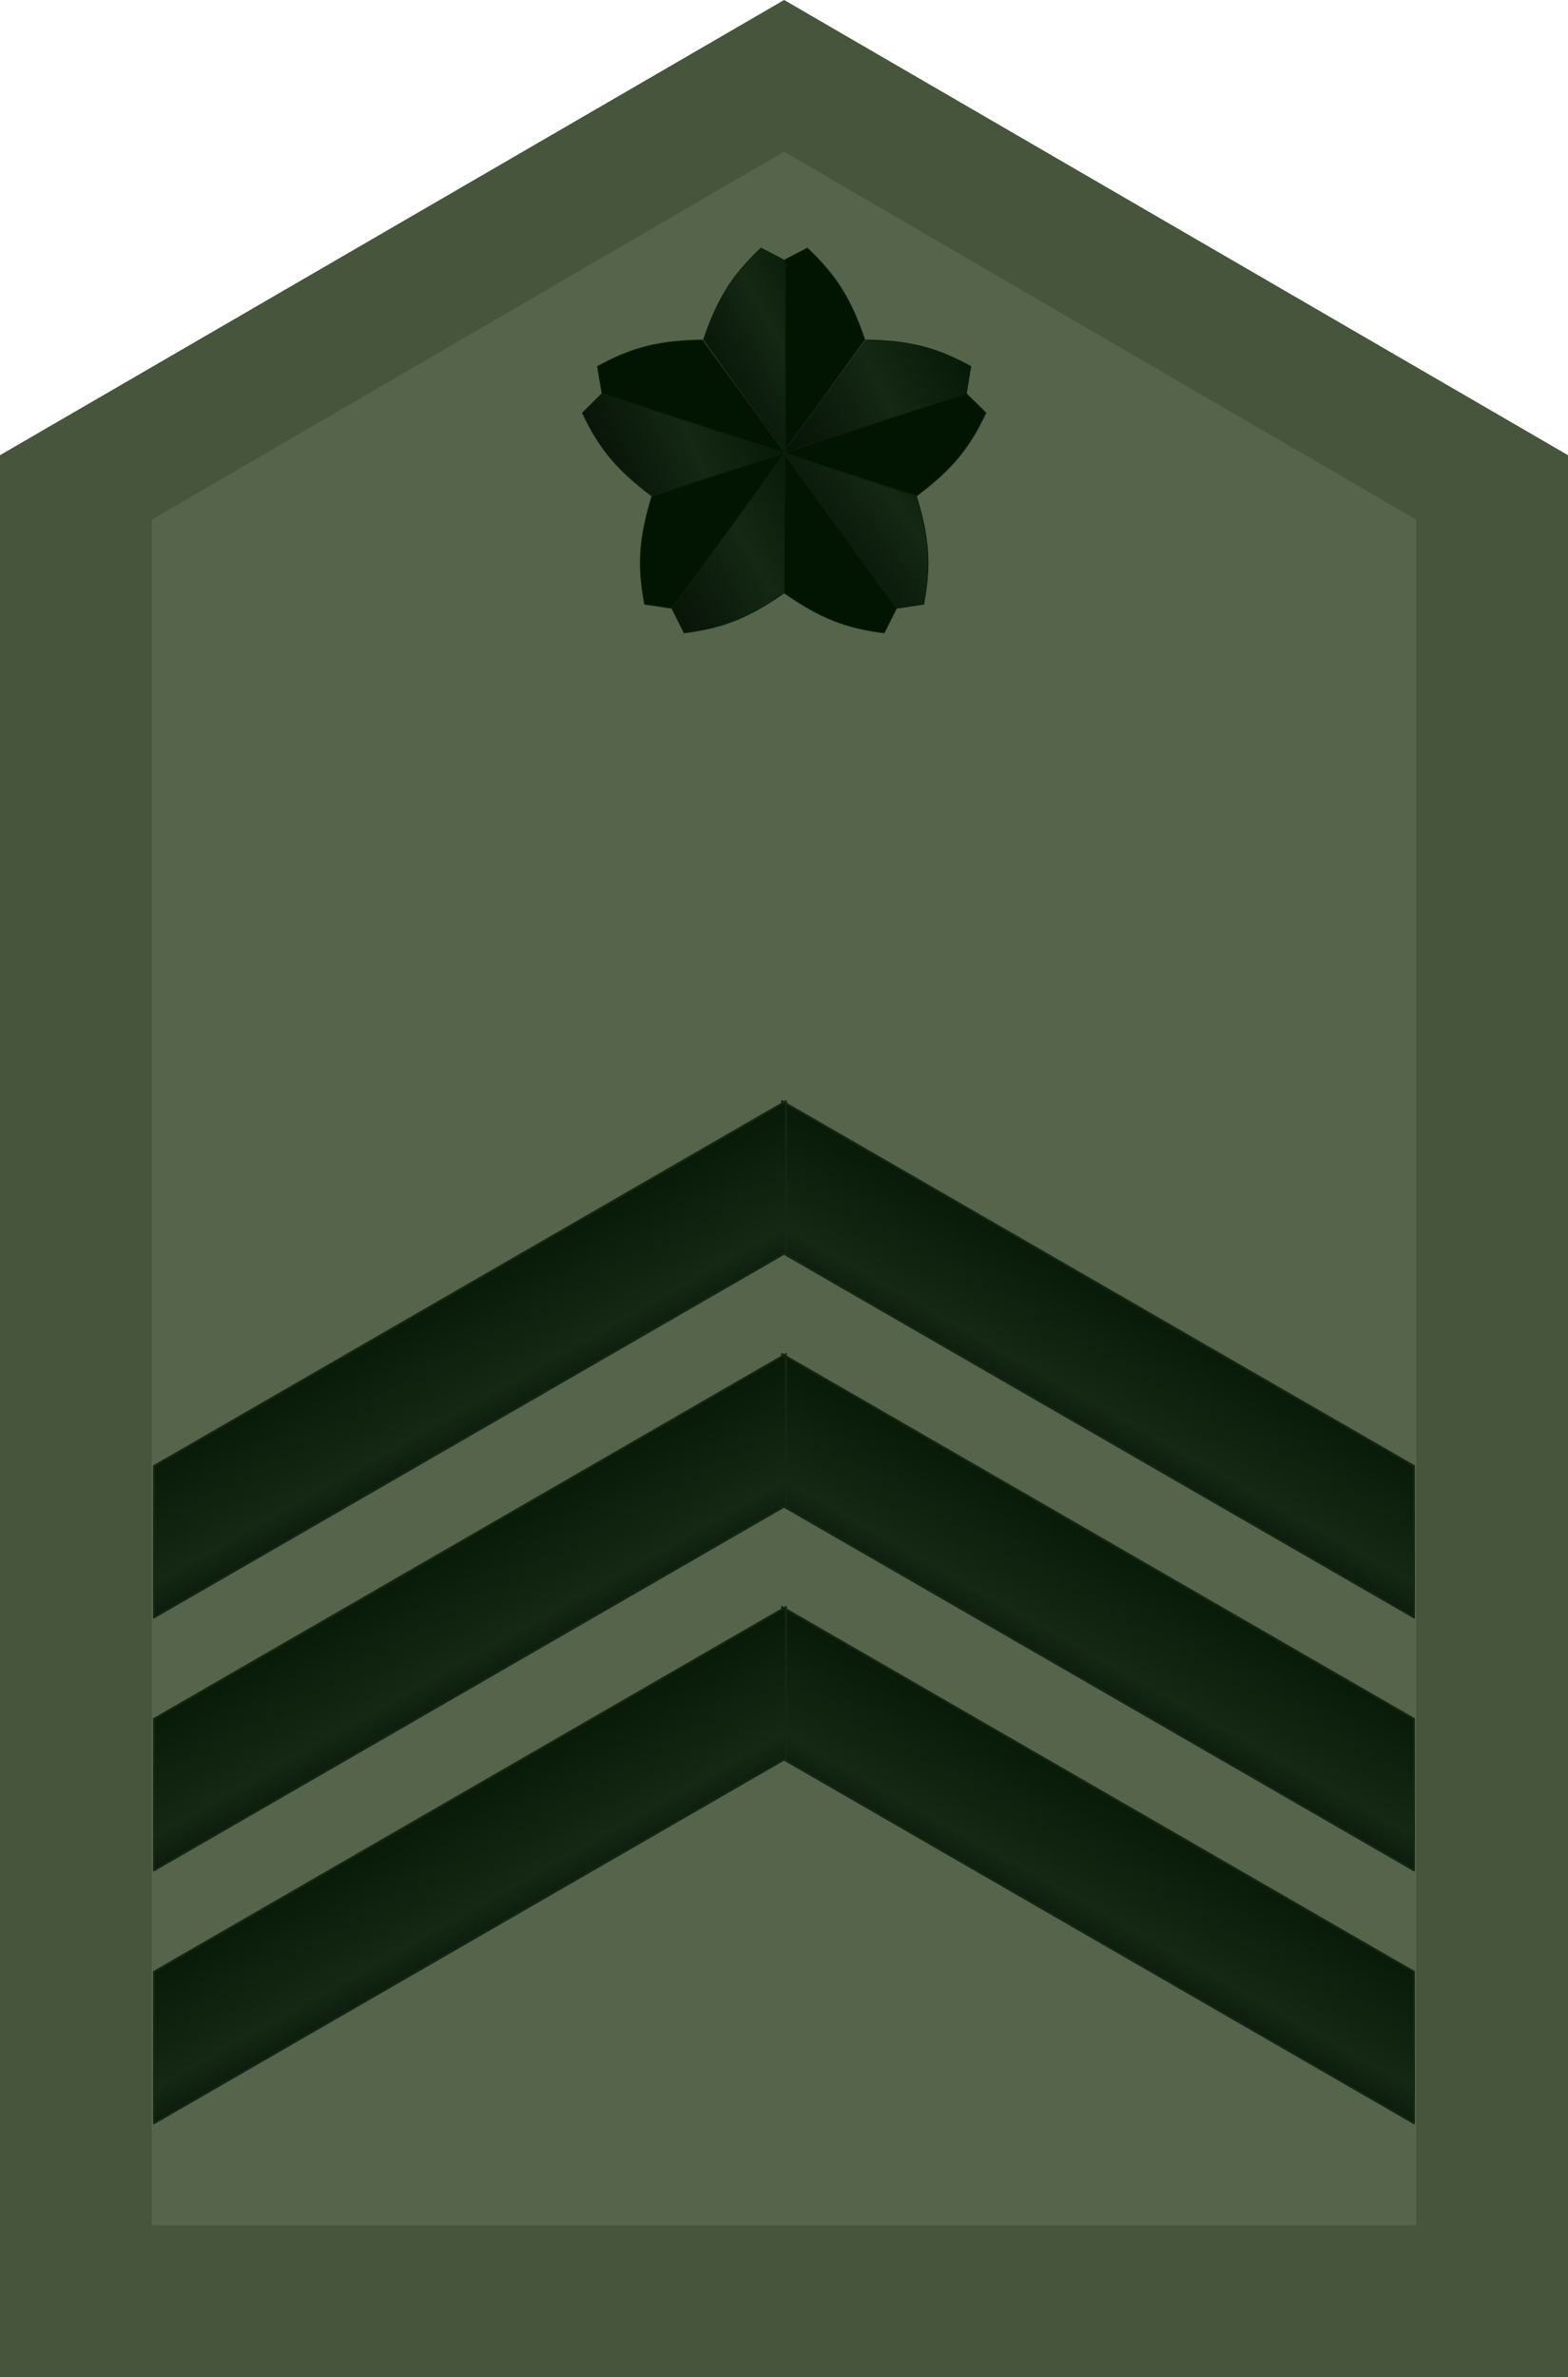 <?xml version="1.0" encoding="UTF-8" standalone="no"?>
<!-- Created with Inkscape (http://www.inkscape.org/) -->

<svg
   xmlns:osb="http://www.openswatchbook.org/uri/2009/osb"
   xmlns:dc="http://purl.org/dc/elements/1.1/"
   xmlns:cc="http://creativecommons.org/ns#"
   xmlns:rdf="http://www.w3.org/1999/02/22-rdf-syntax-ns#"
   xmlns:svg="http://www.w3.org/2000/svg"
   xmlns="http://www.w3.org/2000/svg"
   xmlns:xlink="http://www.w3.org/1999/xlink"
   xmlns:sodipodi="http://sodipodi.sourceforge.net/DTD/sodipodi-0.dtd"
   xmlns:inkscape="http://www.inkscape.org/namespaces/inkscape"
   width="109.843"
   height="166.535"
   id="svg2"
   version="1.1"
   inkscape:version="0.48.0 r9654"
   sodipodi:docname="JGSDF Master Sergeant insignia (miniature).svg">
  <defs
     id="defs4">
    <linearGradient
       id="linearGradient4293">
      <stop
         style="stop-color:#050f05;stop-opacity:1;"
         offset="0"
         id="stop4296" />
      <stop
         id="stop4298"
         offset="0.296"
         style="stop-color:#142814;stop-opacity:1;" />
      <stop
         style="stop-color:#021402;stop-opacity:1;"
         offset="1"
         id="stop4300" />
    </linearGradient>
    <linearGradient
       id="linearGradient5641"
       osb:paint="solid">
      <stop
         style="stop-color:#ffdc00;stop-opacity:1;"
         offset="0"
         id="stop5643" />
    </linearGradient>
    <linearGradient
       inkscape:collect="always"
       xlink:href="#linearGradient4554-5-9-3-3-6-8"
       id="linearGradient4809-0"
       gradientUnits="userSpaceOnUse"
       gradientTransform="matrix(0.325,0,0,0.325,37.048,648.339)"
       x1="129.053"
       y1="427.217"
       x2="196.566"
       y2="389.154" />
    <linearGradient
       id="linearGradient4554-5-9-3-3-6-8">
      <stop
         id="stop4556-20-2-8-73-3-4"
         offset="0"
         style="stop-color:#050f05;stop-opacity:1;" />
      <stop
         style="stop-color:#142814;stop-opacity:1;"
         offset="0.5"
         id="stop4558-3-6-8-58-4-3" />
      <stop
         id="stop4560-7-5-5-56-90-5"
         offset="1"
         style="stop-color:#021402;stop-opacity:1;" />
    </linearGradient>
    <linearGradient
       inkscape:collect="always"
       xlink:href="#linearGradient4554-5-9-3-3-6-8"
       id="linearGradient4811"
       gradientUnits="userSpaceOnUse"
       gradientTransform="matrix(0.325,0,0,0.325,36.897,648.229)"
       x1="164.639"
       y1="457.952"
       x2="251.103"
       y2="414.803" />
    <linearGradient
       inkscape:collect="always"
       xlink:href="#linearGradient4554-5-9-3-3-6-8"
       id="linearGradient4813"
       gradientUnits="userSpaceOnUse"
       gradientTransform="matrix(0.325,0,0,0.325,36.774,648.229)"
       x1="179.197"
       y1="509.358"
       x2="251.029"
       y2="455.114" />
    <linearGradient
       inkscape:collect="always"
       xlink:href="#linearGradient4554-5-9-3-3-6-8"
       id="linearGradient4815"
       gradientUnits="userSpaceOnUse"
       gradientTransform="matrix(0.325,0,0,0.325,36.742,648.265)"
       x1="94.707"
       y1="474.941"
       x2="175.959"
       y2="440.099" />
    <linearGradient
       y2="471.435"
       x2="195.62"
       y1="517.271"
       x1="114.139"
       gradientTransform="matrix(0.325,0,0,0.325,36.865,648.265)"
       gradientUnits="userSpaceOnUse"
       id="linearGradient4245"
       xlink:href="#linearGradient4554-5-9-3-3-6-8"
       inkscape:collect="always" />
    <linearGradient
       id="linearGradient4592-7-4-4-62">
      <stop
         style="stop-color:#050f05;stop-opacity:1;"
         offset="0"
         id="stop4594-3-8-1-75" />
      <stop
         id="stop4596-0-7-1-7"
         offset="0.314"
         style="stop-color:#142814;stop-opacity:1;" />
      <stop
         style="stop-color:#021402;stop-opacity:1;"
         offset="1"
         id="stop4598-7-4-5-8" />
    </linearGradient>
    <linearGradient
       id="linearGradient4293-8">
      <stop
         style="stop-color:#050f05;stop-opacity:1;"
         offset="0"
         id="stop4296-3" />
      <stop
         id="stop4298-9"
         offset="0.296"
         style="stop-color:#142814;stop-opacity:1;" />
      <stop
         style="stop-color:#021402;stop-opacity:1;"
         offset="1"
         id="stop4300-4" />
    </linearGradient>
    <linearGradient
       inkscape:collect="always"
       xlink:href="#linearGradient4592-7-4-4-62"
       id="linearGradient4366"
       gradientUnits="userSpaceOnUse"
       gradientTransform="matrix(-0.025,0,0,-0.501,70.357,1346.563)"
       x1="130.919"
       y1="871.954"
       x2="147.284"
       y2="903.004" />
    <linearGradient
       inkscape:collect="always"
       xlink:href="#linearGradient4293"
       id="linearGradient4368"
       gradientUnits="userSpaceOnUse"
       gradientTransform="translate(23.205,774.357)"
       x1="61.247"
       y1="132.992"
       x2="69.23"
       y2="118.83" />
    <linearGradient
       inkscape:collect="always"
       xlink:href="#linearGradient4293-8"
       id="linearGradient4370"
       gradientUnits="userSpaceOnUse"
       gradientTransform="matrix(-1,0,0,1,112.051,774.358)"
       x1="61.247"
       y1="132.992"
       x2="69.23"
       y2="118.83" />
    <linearGradient
       inkscape:collect="always"
       xlink:href="#linearGradient4592-7-4-4-62-7"
       id="linearGradient4366-5"
       gradientUnits="userSpaceOnUse"
       gradientTransform="matrix(-0.025,0,0,-0.501,70.357,1346.563)"
       x1="130.919"
       y1="871.954"
       x2="147.284"
       y2="903.004" />
    <linearGradient
       id="linearGradient4592-7-4-4-62-7">
      <stop
         style="stop-color:#050f05;stop-opacity:1;"
         offset="0"
         id="stop4594-3-8-1-75-3" />
      <stop
         id="stop4596-0-7-1-7-3"
         offset="0.314"
         style="stop-color:#142814;stop-opacity:1;" />
      <stop
         style="stop-color:#021402;stop-opacity:1;"
         offset="1"
         id="stop4598-7-4-5-8-0" />
    </linearGradient>
    <linearGradient
       inkscape:collect="always"
       xlink:href="#linearGradient4293-0"
       id="linearGradient4368-3"
       gradientUnits="userSpaceOnUse"
       gradientTransform="translate(23.205,774.357)"
       x1="61.247"
       y1="132.992"
       x2="69.23"
       y2="118.83" />
    <linearGradient
       id="linearGradient4293-0">
      <stop
         style="stop-color:#050f05;stop-opacity:1;"
         offset="0"
         id="stop4296-32" />
      <stop
         id="stop4298-1"
         offset="0.296"
         style="stop-color:#142814;stop-opacity:1;" />
      <stop
         style="stop-color:#021402;stop-opacity:1;"
         offset="1"
         id="stop4300-1" />
    </linearGradient>
    <linearGradient
       id="linearGradient4293-8-8">
      <stop
         style="stop-color:#050f05;stop-opacity:1;"
         offset="0"
         id="stop4296-3-1" />
      <stop
         id="stop4298-9-8"
         offset="0.296"
         style="stop-color:#142814;stop-opacity:1;" />
      <stop
         style="stop-color:#021402;stop-opacity:1;"
         offset="1"
         id="stop4300-4-7" />
    </linearGradient>
    <linearGradient
       y2="118.83"
       x2="69.23"
       y1="132.992"
       x1="61.247"
       gradientTransform="matrix(-1,0,0,1,112.051,774.358)"
       gradientUnits="userSpaceOnUse"
       id="linearGradient4401"
       xlink:href="#linearGradient4293-8-8"
       inkscape:collect="always" />
    <linearGradient
       inkscape:collect="always"
       xlink:href="#linearGradient4592-7-4-4-62-7-7"
       id="linearGradient4366-5-1"
       gradientUnits="userSpaceOnUse"
       gradientTransform="matrix(-0.025,0,0,-0.501,70.357,1346.563)"
       x1="130.919"
       y1="871.954"
       x2="147.284"
       y2="903.004" />
    <linearGradient
       id="linearGradient4592-7-4-4-62-7-7">
      <stop
         style="stop-color:#050f05;stop-opacity:1;"
         offset="0"
         id="stop4594-3-8-1-75-3-9" />
      <stop
         id="stop4596-0-7-1-7-3-4"
         offset="0.314"
         style="stop-color:#142814;stop-opacity:1;" />
      <stop
         style="stop-color:#021402;stop-opacity:1;"
         offset="1"
         id="stop4598-7-4-5-8-0-9" />
    </linearGradient>
    <linearGradient
       inkscape:collect="always"
       xlink:href="#linearGradient4293-0-0"
       id="linearGradient4368-3-8"
       gradientUnits="userSpaceOnUse"
       gradientTransform="translate(23.205,774.357)"
       x1="61.247"
       y1="132.992"
       x2="69.23"
       y2="118.83" />
    <linearGradient
       id="linearGradient4293-0-0">
      <stop
         style="stop-color:#050f05;stop-opacity:1;"
         offset="0"
         id="stop4296-32-0" />
      <stop
         id="stop4298-1-1"
         offset="0.296"
         style="stop-color:#142814;stop-opacity:1;" />
      <stop
         style="stop-color:#021402;stop-opacity:1;"
         offset="1"
         id="stop4300-1-8" />
    </linearGradient>
    <linearGradient
       id="linearGradient4293-8-8-0">
      <stop
         style="stop-color:#050f05;stop-opacity:1;"
         offset="0"
         id="stop4296-3-1-8" />
      <stop
         id="stop4298-9-8-9"
         offset="0.296"
         style="stop-color:#142814;stop-opacity:1;" />
      <stop
         style="stop-color:#021402;stop-opacity:1;"
         offset="1"
         id="stop4300-4-7-2" />
    </linearGradient>
    <linearGradient
       y2="118.83"
       x2="69.23"
       y1="132.992"
       x1="61.247"
       gradientTransform="matrix(-1,0,0,1,112.051,774.358)"
       gradientUnits="userSpaceOnUse"
       id="linearGradient4477"
       xlink:href="#linearGradient4293-8-8-0"
       inkscape:collect="always" />
  </defs>
  <sodipodi:namedview
     id="base"
     pagecolor="#ffffff"
     bordercolor="#666666"
     borderopacity="1.0"
     inkscape:pageopacity="0.0"
     inkscape:pageshadow="2"
     inkscape:zoom="4.4795273"
     inkscape:cx="54.921259"
     inkscape:cy="83.267716"
     inkscape:document-units="mm"
     inkscape:current-layer="layer1"
     showgrid="true"
     units="mm"
     showguides="false"
     inkscape:guide-bbox="true"
     inkscape:snap-grids="false"
     fit-margin-top="0"
     fit-margin-left="0"
     fit-margin-right="0"
     fit-margin-bottom="0"
     inkscape:window-width="1280"
     inkscape:window-height="975"
     inkscape:window-x="-4"
     inkscape:window-y="-4"
     inkscape:window-maximized="1"
     inkscape:showpageshadow="false"
     inkscape:object-paths="false">
    <inkscape:grid
       type="xygrid"
       id="grid2993"
       empspacing="5"
       visible="true"
       enabled="true"
       snapvisiblegridlinesonly="true"
       units="mm"
       spacingx="0.5mm"
       spacingy="0.5mm" />
  </sodipodi:namedview>
  <g
     inkscape:label="レイヤー 1"
     inkscape:groupmode="layer"
     id="layer1"
     transform="translate(-12.707,-770.883)">
    <path
       style="fill:#46553b;fill-opacity:1;fill-rule:nonzero;stroke:none"
       d="m 12.707,937.418 0,-134.646 54.931,-31.89 54.912,31.89 0,134.646 z"
       id="rect8397"
       inkscape:connector-curvature="0"
       sodipodi:nodetypes="cccccc" />
    <path
       style="fill:#55644a;fill-opacity:1;fill-rule:nonzero;stroke:none"
       d="m 23.337,926.788 1e-6,-119.498 44.291,-25.778 44.291,25.778 0,119.498 z"
       id="rect8397-6"
       inkscape:connector-curvature="0"
       sodipodi:nodetypes="cccccc" />
    <g
       id="g4234-3-2"
       transform="matrix(0.56,0,0,0.56,16.138,356.068)">
      <path
         sodipodi:nodetypes="ccccc"
         inkscape:connector-curvature="0"
         id="path3688-0-7-9-0-8-6-6-8"
         d="m 94.865,771.789 -3.056,1.584 0,24.043 10.246,-14.186 c -1.814,-5.3 -3.704,-8.151 -7.19,-11.441 z"
         style="color:#000000;fill:#021402;fill-opacity:1;stroke:#0a1e0a;stroke-width:0.106;stroke-linecap:butt;stroke-linejoin:miter;stroke-miterlimit:4;stroke-opacity:1;stroke-dasharray:none;stroke-dashoffset:0;marker:none;visibility:visible;display:inline;overflow:visible;enable-background:accumulate" />
      <path
         sodipodi:nodetypes="ccccc"
         inkscape:connector-curvature="0"
         id="path3688-0-7-9-4-5-3-2-0-8"
         d="m 117.203,792.394 -2.451,-2.417 -22.866,7.43 16.657,5.361 c 4.48,-3.363 6.607,-6.041 8.659,-10.373 z"
         style="color:#000000;fill:#021402;fill-opacity:1;stroke:#0a1e0a;stroke-width:0.106;stroke-linecap:butt;stroke-linejoin:miter;stroke-miterlimit:4;stroke-opacity:1;stroke-dasharray:none;stroke-dashoffset:0;marker:none;visibility:visible;display:inline;overflow:visible;enable-background:accumulate" />
      <path
         sodipodi:nodetypes="ccccc"
         inkscape:connector-curvature="0"
         id="path3688-0-7-9-4-8-3-0-03-6-1"
         d="m 104.477,819.914 1.541,-3.078 -14.132,-19.451 0.049,17.499 c 4.582,3.222 7.788,4.417 12.541,5.03 z"
         style="color:#000000;fill:#021402;fill-opacity:1;stroke:#0a1e0a;stroke-width:0.106;stroke-linecap:butt;stroke-linejoin:miter;stroke-miterlimit:4;stroke-opacity:1;stroke-dasharray:none;stroke-dashoffset:0;marker:none;visibility:visible;display:inline;overflow:visible;enable-background:accumulate" />
      <path
         sodipodi:nodetypes="ccccc"
         inkscape:connector-curvature="0"
         id="path3688-0-7-9-6-5-4-1-2-5-9-8"
         d="m 68.621,786.581 0.562,3.396 22.866,7.43 -10.325,-14.128 c -5.601,0.087 -8.897,1.004 -13.103,3.302 z"
         style="color:#000000;fill:#021402;fill-opacity:1;stroke:#0a1e0a;stroke-width:0.106;stroke-linecap:butt;stroke-linejoin:miter;stroke-miterlimit:4;stroke-opacity:1;stroke-dasharray:none;stroke-dashoffset:0;marker:none;visibility:visible;display:inline;overflow:visible;enable-background:accumulate" />
      <path
         sodipodi:nodetypes="ccccc"
         inkscape:connector-curvature="0"
         id="path3688-0-7-9-6-5-8-6-0-2-6-7-6"
         d="m 74.514,816.322 3.403,0.515 14.132,-19.451 -16.627,5.454 c -1.648,5.354 -1.794,8.771 -0.908,13.482 z"
         style="color:#000000;fill:#021402;fill-opacity:1;stroke:#0a1e0a;stroke-width:0.106;stroke-linecap:butt;stroke-linejoin:miter;stroke-miterlimit:4;stroke-opacity:1;stroke-dasharray:none;stroke-dashoffset:0;marker:none;visibility:visible;display:inline;overflow:visible;enable-background:accumulate" />
      <path
         sodipodi:nodetypes="ccccc"
         inkscape:connector-curvature="0"
         id="path3688-0-7-9-6-6-3-6-8-0"
         d="m 89.071,771.789 3.056,1.584 0,24.043 -10.246,-14.186 c 1.814,-5.3 3.704,-8.151 7.19,-11.441 z"
         style="color:#000000;fill:url(#linearGradient4809-0);fill-opacity:1;stroke:#0a1e0a;stroke-width:0.106;stroke-linecap:butt;stroke-linejoin:miter;stroke-miterlimit:4;stroke-opacity:1;stroke-dasharray:none;stroke-dashoffset:0;marker:none;visibility:visible;display:inline;overflow:visible;enable-background:accumulate" />
      <path
         sodipodi:nodetypes="ccccc"
         inkscape:connector-curvature="0"
         id="path3688-0-7-9-6-5-7-6-6-9-2"
         d="m 115.315,786.581 -0.562,3.396 -22.866,7.43 10.325,-14.128 c 5.601,0.087 8.897,1.004 13.103,3.302 z"
         style="color:#000000;fill:url(#linearGradient4811);fill-opacity:1;stroke:#0a1e0a;stroke-width:0.106;stroke-linecap:butt;stroke-linejoin:miter;stroke-miterlimit:4;stroke-opacity:1;stroke-dasharray:none;stroke-dashoffset:0;marker:none;visibility:visible;display:inline;overflow:visible;enable-background:accumulate" />
      <path
         sodipodi:nodetypes="ccccc"
         inkscape:connector-curvature="0"
         id="path3688-0-7-9-6-5-8-50-7-7-4-4"
         d="m 109.422,816.322 -3.403,0.515 -14.132,-19.451 16.627,5.454 c 1.648,5.354 1.794,8.771 0.908,13.482 z"
         style="color:#000000;fill:url(#linearGradient4813);fill-opacity:1;stroke:#0a1e0a;stroke-width:0.106;stroke-linecap:butt;stroke-linejoin:miter;stroke-miterlimit:4;stroke-opacity:1;stroke-dasharray:none;stroke-dashoffset:0;marker:none;visibility:visible;display:inline;overflow:visible;enable-background:accumulate" />
      <path
         sodipodi:nodetypes="ccccc"
         inkscape:connector-curvature="0"
         id="path3688-0-7-9-4-6-04-1-6-15-9"
         d="m 66.732,792.394 2.451,-2.417 22.866,7.43 -16.657,5.361 c -4.48,-3.363 -6.607,-6.041 -8.659,-10.373 z"
         style="color:#000000;fill:url(#linearGradient4815);fill-opacity:1;stroke:#0a1e0a;stroke-width:0.106;stroke-linecap:butt;stroke-linejoin:miter;stroke-miterlimit:4;stroke-opacity:1;stroke-dasharray:none;stroke-dashoffset:0;marker:none;visibility:visible;display:inline;overflow:visible;enable-background:accumulate" />
      <path
         sodipodi:nodetypes="ccccc"
         inkscape:connector-curvature="0"
         id="path3688-0-7-9-4-8-0-5-5-7-6-0"
         d="m 79.458,819.914 -1.541,-3.078 14.132,-19.451 -0.049,17.499 c -4.582,3.222 -7.788,4.417 -12.541,5.03 z"
         style="color:#000000;fill:url(#linearGradient4245);fill-opacity:1;stroke:#0a1e0a;stroke-width:0.106;stroke-linecap:butt;stroke-linejoin:miter;stroke-miterlimit:4;stroke-opacity:1;stroke-dasharray:none;stroke-dashoffset:0;marker:none;visibility:visible;display:inline;overflow:visible;enable-background:accumulate" />
    </g>
    <g
       id="g4361">
      <path
         sodipodi:nodetypes="cccccc"
         inkscape:connector-curvature="0"
         id="path8766-6-8-3-8"
         d="m 69.552,885.971 -1.782,-2.319 -1.762,2.319 0.143,8.157 3.472,0 z"
         style="opacity:0.959;fill:url(#linearGradient4366);fill-opacity:1;fill-rule:nonzero;stroke:#142814;stroke-width:0.02;stroke-miterlimit:4;stroke-opacity:1;stroke-dasharray:none" />
      <path
         inkscape:connector-curvature="0"
         id="path4258"
         d="m 67.486,883.45 0,10.625 44.281,25.562 0,-10.625 -44.281,-25.562 z"
         style="fill:url(#linearGradient4368);fill-opacity:1;fill-rule:nonzero;stroke:#152715;stroke-width:0.124;stroke-linecap:butt;stroke-linejoin:round;stroke-miterlimit:4;stroke-opacity:1;stroke-dasharray:none;stroke-dashoffset:0" />
      <path
         id="path4258-4"
         d="m 67.77,883.452 0,10.625 -44.281,25.562 0,-10.625 44.281,-25.562 z"
         style="fill:url(#linearGradient4370);fill-opacity:1;fill-rule:nonzero;stroke:#152715;stroke-width:0.124;stroke-linecap:butt;stroke-linejoin:round;stroke-miterlimit:4;stroke-opacity:1;stroke-dasharray:none;stroke-dashoffset:0"
         inkscape:connector-curvature="0" />
    </g>
    <g
       transform="translate(0,-17.717)"
       id="g4361-2">
      <path
         sodipodi:nodetypes="cccccc"
         inkscape:connector-curvature="0"
         id="path8766-6-8-3-8-8"
         d="m 69.552,885.971 -1.782,-2.319 -1.762,2.319 0.143,8.157 3.472,0 z"
         style="opacity:0.959;fill:url(#linearGradient4366-5);fill-opacity:1;fill-rule:nonzero;stroke:#142814;stroke-width:0.02;stroke-miterlimit:4;stroke-opacity:1;stroke-dasharray:none" />
      <path
         inkscape:connector-curvature="0"
         id="path4258-9"
         d="m 67.486,883.45 0,10.625 44.281,25.562 0,-10.625 -44.281,-25.562 z"
         style="fill:url(#linearGradient4368-3);fill-opacity:1;fill-rule:nonzero;stroke:#152715;stroke-width:0.124;stroke-linecap:butt;stroke-linejoin:round;stroke-miterlimit:4;stroke-opacity:1;stroke-dasharray:none;stroke-dashoffset:0" />
      <path
         id="path4258-4-2"
         d="m 67.77,883.452 0,10.625 -44.281,25.562 0,-10.625 44.281,-25.562 z"
         style="fill:url(#linearGradient4401);fill-opacity:1;fill-rule:nonzero;stroke:#152715;stroke-width:0.124;stroke-linecap:butt;stroke-linejoin:round;stroke-miterlimit:4;stroke-opacity:1;stroke-dasharray:none;stroke-dashoffset:0"
         inkscape:connector-curvature="0" />
    </g>
    <g
       transform="translate(0,-35.433)"
       id="g4361-2-8">
      <path
         sodipodi:nodetypes="cccccc"
         inkscape:connector-curvature="0"
         id="path8766-6-8-3-8-8-0"
         d="m 69.552,885.971 -1.782,-2.319 -1.762,2.319 0.143,8.157 3.472,0 z"
         style="opacity:0.959;fill:url(#linearGradient4366-5-1);fill-opacity:1;fill-rule:nonzero;stroke:#142814;stroke-width:0.02;stroke-miterlimit:4;stroke-opacity:1;stroke-dasharray:none" />
      <path
         inkscape:connector-curvature="0"
         id="path4258-9-8"
         d="m 67.486,883.45 0,10.625 44.281,25.562 0,-10.625 -44.281,-25.562 z"
         style="fill:url(#linearGradient4368-3-8);fill-opacity:1;fill-rule:nonzero;stroke:#152715;stroke-width:0.124;stroke-linecap:butt;stroke-linejoin:round;stroke-miterlimit:4;stroke-opacity:1;stroke-dasharray:none;stroke-dashoffset:0" />
      <path
         id="path4258-4-2-5"
         d="m 67.77,883.452 0,10.625 -44.281,25.562 0,-10.625 44.281,-25.562 z"
         style="fill:url(#linearGradient4477);fill-opacity:1;fill-rule:nonzero;stroke:#152715;stroke-width:0.124;stroke-linecap:butt;stroke-linejoin:round;stroke-miterlimit:4;stroke-opacity:1;stroke-dasharray:none;stroke-dashoffset:0"
         inkscape:connector-curvature="0" />
    </g>
  </g>
</svg>
